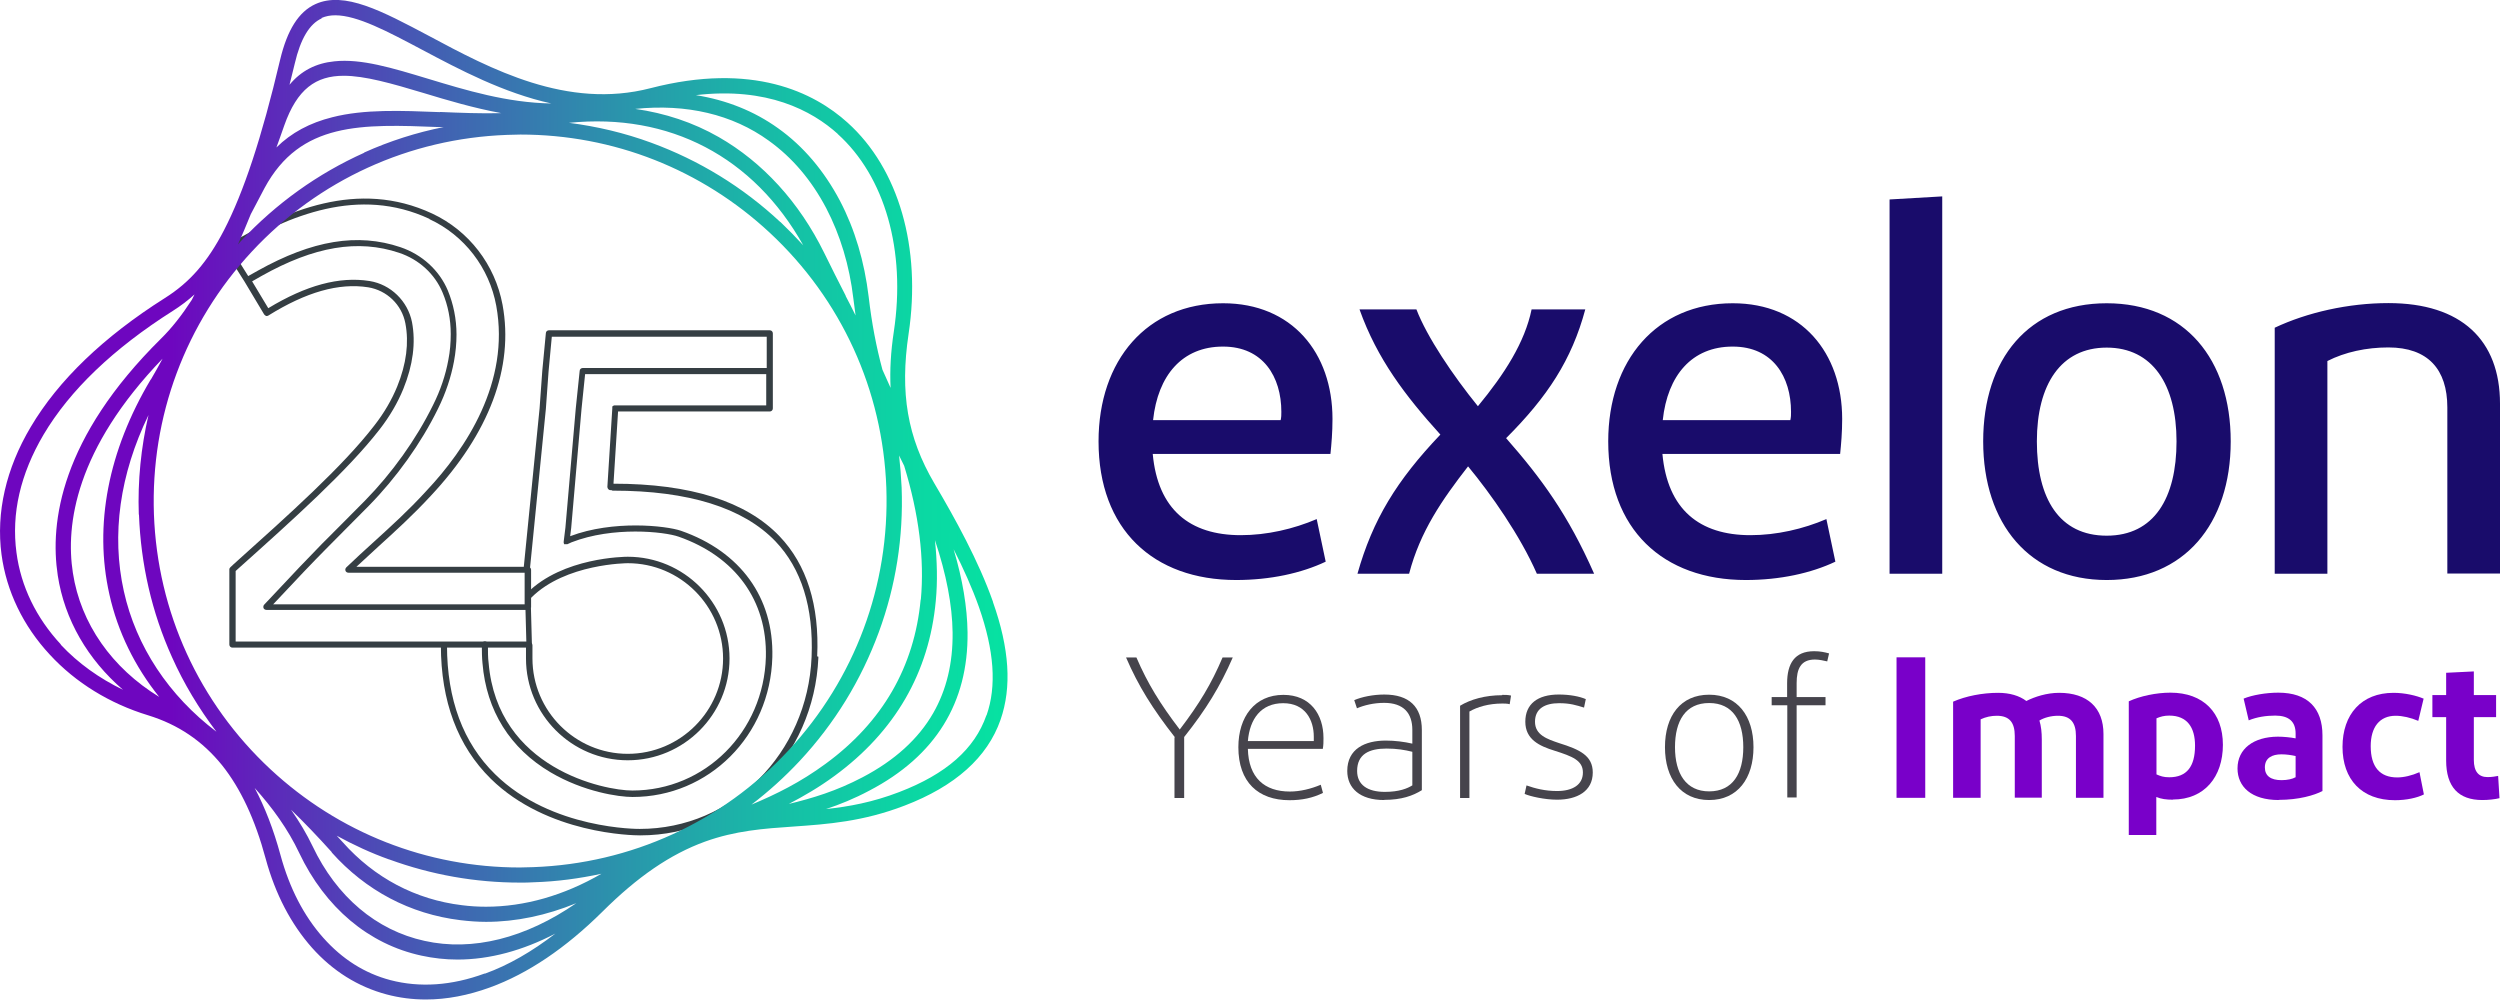 <svg xmlns="http://www.w3.org/2000/svg" xmlns:xlink="http://www.w3.org/1999/xlink" id="Layer_1" data-name="Layer 1" width="147.15" height="58.84" viewBox="0 0 147.15 58.84"><defs><style>      .cls-1 {        fill: #7900c9;      }      .cls-2 {        fill: #46444c;      }      .cls-3 {        fill: url(#linear-gradient);      }      .cls-4 {        fill: #190c6b;      }      .cls-5 {        fill: #353e43;      }    </style><linearGradient id="linear-gradient" x1="0" y1="30.05" x2="59.31" y2="30.05" gradientTransform="translate(0 59.47) scale(1 -1)" gradientUnits="userSpaceOnUse"><stop offset=".17" stop-color="#6e06bf"></stop><stop offset=".25" stop-color="#6022bb"></stop><stop offset=".45" stop-color="#4065b2"></stop><stop offset=".64" stop-color="#279bab"></stop><stop offset=".79" stop-color="#15c1a6"></stop><stop offset=".92" stop-color="#0ad9a3"></stop><stop offset="1" stop-color="#06e2a2"></stop></linearGradient></defs><path class="cls-5" d="M48.17,38.7c-.25,5.88-4.85,10.47-10.48,10.47h-.03c-.4,0-5.45-.07-8.77-3.33-1.95-1.92-2.94-4.56-2.94-7.86,0-.11.09-.18.18-.18s.18.09.18.18c0,3.19.95,5.75,2.83,7.59,3.32,3.27,8.47,3.22,8.52,3.22,5.44,0,9.87-4.44,10.11-10.12.12-2.92-.6-5.21-2.13-6.81-1.89-1.97-5.11-2.98-9.55-2.98-.04,0-.07,0-.1-.03-.02,0-.04,0-.06,0h0c-.11,0-.18-.1-.18-.2l.29-4.61v-.07s0-.02,0-.03h0s0-.02.02-.03h0s.05-.04.09-.05h8.95v-1.84h-10.66l-.21,2.04-.61,7.02-.06.48c2.53-.96,5.64-.62,6.52-.32,3.5,1.22,5.47,3.93,5.38,7.44-.12,4.62-3.74,8.23-8.23,8.23-.81,0-2.87-.3-4.82-1.45-2.39-1.41-3.78-3.63-4.01-6.42-.03-.28-.04-.69-.04-1.11,0-.11.09-.18.18-.18h0c.11,0,.18.09.18.18,0,.41,0,.81.04,1.08.52,6.24,6.81,7.52,8.46,7.52,4.29,0,7.74-3.46,7.86-7.86.08-3.33-1.8-5.91-5.13-7.08-.85-.3-3.87-.62-6.31.33l-.24.11h0s-.04,0-.06,0h-.1s0,0-.02,0c0,0,0,0-.02,0,0,0,0,0,0-.02v-.02s0,0-.02-.02c0,0,0,0,0-.02h0v-.08h0s.1-.81.1-.81l.61-7.02h0l.23-2.21c0-.1.09-.17.18-.17h10.83v-1.84h-12.65l-.19,2.03h0l-.16,2.22h0l-.94,9.43c0,.1-.09.17-.18.17h-.02c-.11,0-.18-.11-.17-.2l.94-9.43.16-2.22h0l.21-2.21c0-.1.09-.17.18-.17h13c.11,0,.18.09.18.18v4.42c0,.11-.09.18-.18.18h-8.93l-.27,4.25c4.53,0,7.81,1.04,9.77,3.09,1.6,1.67,2.36,4.06,2.22,7.08h.06ZM31.14,37.8h0c-.11,0-.18.08-.18.18v.78c0,3.3,2.69,5.99,5.99,5.99s5.99-2.69,5.99-5.99-2.69-5.99-5.99-5.99h0c-.17,0-3.83.03-5.93,2.14-.07.07-.07.19,0,.26s.19.07.26,0c2-2,5.63-2.02,5.67-2.02,3.1,0,5.61,2.52,5.61,5.61s-2.52,5.61-5.61,5.61-5.61-2.52-5.61-5.62v-.77c0-.11-.08-.18-.18-.19h0Z"></path><path class="cls-5" d="M31.26,35.76v-2.22c0-.11-.09-.18-.18-.18h-10.1c.42-.39.84-.78,1.28-1.18,1-.91,2.04-1.85,3.11-3.01,3.43-3.67,4.89-7.55,4.21-11.23-.44-2.36-1.98-4.36-4.14-5.37-4.38-2.04-8.6-.18-12.16,1.9-.04.03-.08.07-.09.11,0,.05,0,.11.03.14l1.17,1.85,1.16,1.94s.07.07.11.09c.05,0,.1,0,.14-.03,2.22-1.38,4.14-1.93,5.87-1.66,1.1.18,1.98,1.02,2.19,2.12.22,1.14.06,2.39-.48,3.72-.32.78-.77,1.56-1.35,2.3-1.85,2.4-4.98,5.2-8.29,8.17l-.18.17h0s-.03.04-.04.05h0s-.02.04-.02.06h0v2.22h0v2.22c0,.11.09.18.18.18h17.45c.05,0,.1-.02.13-.05s.05-.09.05-.13l-.06-2.22v.04ZM25.28,12.9c2.05.95,3.52,2.86,3.93,5.1.82,4.49-1.78,8.42-4.12,10.9-1.06,1.16-2.08,2.08-3.08,2.99-.56.51-1.09.99-1.63,1.51-.07.07-.08.19,0,.26.04.04.09.05.13.05h10.37v1.86h-14.8l1.8-1.91c.97-1.02,1.69-1.73,2.44-2.49.42-.42.87-.87,1.39-1.4,1.62-1.65,3.07-3.67,4.07-5.71.46-.93.77-1.87.94-2.78.1-.53.15-1.07.15-1.59,0-.91-.18-1.79-.51-2.59-.5-1.19-1.52-2.12-2.79-2.55-2.52-.85-5.18-.41-8.39,1.38l-.57.32-.99-1.58c3.43-2,7.49-3.72,11.65-1.79h0ZM13.87,37.8v-4.19l.12-.11c3.33-2.98,6.47-5.8,8.35-8.22.6-.77,1.07-1.58,1.4-2.39.57-1.4.74-2.72.51-3.93-.25-1.24-1.25-2.22-2.5-2.42-1.78-.28-3.73.25-5.96,1.6l-.95-1.58.56-.32c3.1-1.74,5.68-2.17,8.09-1.36,1.17.39,2.1,1.24,2.56,2.34.32.76.48,1.58.48,2.44,0,.51-.04,1.02-.14,1.52-.16.88-.46,1.79-.91,2.68-.99,2.01-2.41,3.99-4,5.61-.53.53-.97.98-1.39,1.4-.76.75-1.47,1.47-2.45,2.5l-2.09,2.22c-.05.05-.06.13-.04.2.03.07.1.11.18.11h15.24l.05,1.86H13.87v.02Z"></path><path class="cls-3" d="M58.45,35.43c-.85-2.41-2.22-4.89-3.46-6.99-1.58-2.69-2.03-5.32-1.51-8.79.76-5.07-.58-9.72-3.59-12.43-1.98-1.79-5.6-3.58-11.6-2.03-4.9,1.27-9.41-1.13-13.03-3.07-2.79-1.48-4.99-2.65-6.69-1.88-.99.45-1.66,1.52-2.08,3.27-1.09,4.62-2.15,7.81-3.31,10.05-.97,1.87-2.01,3.06-3.47,3.98-3.62,2.29-6.28,4.85-7.9,7.59C.35,27.58-.24,30.18.09,32.64c.29,2.16,1.27,4.2,2.84,5.89,1.52,1.65,3.52,2.88,5.78,3.57,1.79.55,3.21,1.52,4.36,2.94,1.09,1.37,1.94,3.17,2.57,5.51.57,2.09,1.49,3.84,2.72,5.23,1.23,1.38,2.71,2.3,4.39,2.75.75.2,1.52.3,2.32.3,1.22,0,2.48-.24,3.77-.71,2.23-.81,4.46-2.32,6.61-4.45,2.09-2.08,4.01-3.39,6.04-4.13,1.8-.65,3.46-.77,5.22-.89,2.01-.14,4.08-.29,6.53-1.23,2.98-1.14,4.88-2.84,5.65-5.05.67-1.92.53-4.19-.45-6.95h0ZM54.19,35.29c-.37,3.96-2.25,7.22-5.6,9.67-1.47,1.08-2.9,1.79-4.36,2.4,1.01-.77,1.95-1.62,2.83-2.56,2.07-2.22,3.63-4.77,4.67-7.6,1-2.72,1.45-5.59,1.34-8.5-.03-.64-.08-1.27-.15-1.89.11.21.19.4.3.61.87,2.85,1.2,5.48.98,7.88h0ZM31.39,51.04c-.26,0-.53.02-.79.02-5.47,0-10.66-2.04-14.68-5.78-4.21-3.92-6.65-9.26-6.86-15.01-.2-5.75,1.85-11.25,5.77-15.47,3.92-4.21,9.26-6.65,15.01-6.86.26,0,.53-.02.79-.02,5.47,0,10.66,2.04,14.68,5.78,4.21,3.92,6.65,9.26,6.86,15.01.2,5.75-1.85,11.25-5.77,15.47-3.92,4.21-9.26,6.65-15.01,6.86ZM45.93,13.07c-2.22-2.07-4.77-3.63-7.6-4.67-1.58-.58-3.2-.96-4.84-1.17,5.92-.6,10.87,2,13.79,7.21-.43-.47-.88-.93-1.35-1.38h0ZM21.44,8.99c-2.74,1.23-5.18,2.98-7.25,5.19-.07.07-.13.15-.19.22.25-.55.5-1.15.76-1.79.26-.5.53-1.01.81-1.54,2.11-3.91,5.72-3.77,10.29-3.59.08,0,.17,0,.25,0-1.6.32-3.17.82-4.68,1.5ZM8.18,30.29c.11,2.92.75,5.74,1.94,8.38.7,1.57,1.59,3.04,2.62,4.4-2.8-2.12-4.73-5.02-5.45-8.27-.74-3.33-.24-6.88,1.45-10.37-.44,1.91-.64,3.87-.57,5.86ZM22.92,50.59c2.47.9,5.05,1.36,7.69,1.36.27,0,.54,0,.81-.02,1.35-.04,2.68-.22,3.98-.5-2.21,1.28-4.53,1.94-6.8,1.94-.47,0-.95-.03-1.41-.09-2.73-.33-5.15-1.61-7.01-3.7-.12-.14-.25-.26-.36-.39.99.54,2.02,1.02,3.09,1.4h0ZM49.78,17.41c-.42-.82-.85-1.67-1.27-2.53-1.47-2.99-3.62-5.33-6.2-6.81-1.52-.87-3.17-1.41-4.92-1.66,3.02-.31,5.72.32,7.86,1.87,1.38.99,2.51,2.32,3.38,3.97.83,1.59,1.37,3.38,1.6,5.33.04.34.09.67.13.99-.19-.39-.39-.78-.59-1.16ZM25.9,6.6c-2.29-.09-4.46-.18-6.34.3-1.32.33-2.41.91-3.29,1.78.15-.42.31-.85.46-1.29.76-2.16,1.87-2.93,3.5-2.93,1.24,0,2.79.44,4.72,1.02,1.38.42,2.93.88,4.56,1.18-1.23.03-2.43-.02-3.62-.07h0ZM8.87,22.34c-2.5,4.2-3.35,8.57-2.43,12.65.49,2.2,1.5,4.25,2.93,6.03-2.78-1.7-4.62-4.31-5.08-7.3-.44-2.84.16-7.29,5.28-12.61-.23.43-.46.84-.69,1.23ZM19.52,50.17c2.01,2.25,4.62,3.63,7.57,3.99.5.06,1.01.1,1.52.1,1.77,0,3.56-.38,5.31-1.1-2.98,2.06-6.1,2.85-8.93,2.22-2.84-.62-5.18-2.6-6.59-5.57-.34-.71-.77-1.44-1.27-2.15.78.75,1.58,1.59,2.4,2.5ZM46.43,47.32c.88-.46,1.78-.98,2.69-1.65,3.56-2.61,5.57-6.08,5.96-10.3.11-1.14.08-2.34-.05-3.58.67,2.01,1.02,3.82,1.04,5.44.02,1.8-.36,3.38-1.14,4.74-.87,1.52-2.27,2.79-4.16,3.78-1.54.81-2.94,1.23-4.34,1.57ZM49.3,7.88c2.79,2.51,4.03,6.87,3.31,11.64-.18,1.18-.24,2.28-.19,3.31-.16-.36-.32-.72-.48-1.07-.36-1.33-.63-2.74-.81-4.29-.25-2.07-.81-3.97-1.69-5.65-.93-1.76-2.15-3.21-3.64-4.27-1.42-1.02-3.05-1.66-4.84-1.95,4.19-.49,6.82.9,8.36,2.29h-.02ZM18.92,1.06c.25-.11.52-.16.81-.16,1.3,0,3.08.95,5.1,2.02,2.24,1.19,4.81,2.55,7.62,3.17-2.59-.04-5.03-.78-7.24-1.45-2.12-.64-3.95-1.2-5.53-1.03-1.09.11-1.96.56-2.64,1.38.11-.41.2-.82.31-1.25.34-1.46.87-2.34,1.59-2.66h0ZM3.58,37.93c-1.45-1.56-2.35-3.42-2.61-5.4-.31-2.3.23-4.63,1.59-6.94,1.55-2.62,4.11-5.07,7.61-7.29.46-.29.88-.61,1.28-.97-.05.11-.11.21-.16.32-.59.91-1.18,1.66-1.82,2.29-5.89,5.83-6.55,10.79-6.07,13.93.4,2.61,1.77,4.95,3.84,6.73-1.39-.67-2.64-1.56-3.66-2.65v-.02ZM28.53,57.3c-1.95.72-3.83.84-5.55.39-1.52-.4-2.84-1.24-3.95-2.49-1.14-1.28-1.99-2.92-2.52-4.87-.41-1.51-.92-2.82-1.52-3.95,1.04,1.15,1.97,2.44,2.62,3.82,1.53,3.22,4.09,5.38,7.2,6.05.69.15,1.4.23,2.12.23,1.89,0,3.84-.53,5.76-1.53-1.38,1.06-2.76,1.86-4.15,2.36h0ZM58.06,42.1c-.69,1.99-2.37,3.46-5.13,4.52-1.56.6-2.97.86-4.31,1,.82-.27,1.66-.61,2.56-1.09,3.88-2.03,5.82-5.17,5.77-9.31-.02-1.48-.29-3.11-.82-4.89.57,1.12,1.09,2.27,1.49,3.4.9,2.57,1.05,4.65.45,6.37Z"></path><g><path class="cls-2" d="M69.15,43.39c-1.3-1.66-2.14-3-2.87-4.69h.61c.66,1.53,1.39,2.72,2.55,4.24,1.16-1.52,1.87-2.71,2.52-4.24h.6c-.74,1.7-1.57,3.06-2.86,4.68v3.59h-.57v-3.56h0Z"></path><path class="cls-2" d="M77.87,46.67c-.6.3-1.24.43-1.97.43-1.84,0-3.01-1.06-3.01-3.12,0-1.79.97-3.08,2.65-3.08,1.59,0,2.36,1.16,2.36,2.54,0,.24,0,.42-.04.64h-4.41c.04,1.71.99,2.51,2.47,2.51.61,0,1.25-.16,1.82-.4l.13.48h0ZM73.47,43.62h3.86c0-.1,0-.16,0-.26,0-.98-.5-1.97-1.8-1.97s-1.97.92-2.08,2.23Z"></path><path class="cls-2" d="M81.47,47.09c-1.43,0-2.17-.7-2.17-1.71,0-1.31,1.05-1.79,2.27-1.79.53,0,1.08.07,1.56.18v-.81c0-.98-.51-1.59-1.66-1.59-.61,0-1.18.14-1.6.32l-.16-.48c.44-.19,1.11-.33,1.77-.33,1.46,0,2.21.72,2.21,2.09v3.54c-.53.33-1.2.57-2.21.57h0ZM83.13,46.22v-1.97c-.44-.11-.91-.19-1.52-.19-1.01,0-1.73.32-1.73,1.32,0,.81.61,1.23,1.63,1.23.84,0,1.33-.2,1.63-.39h0Z"></path><path class="cls-2" d="M88.42,40.9c.19,0,.33,0,.52.04l-.08.51c-.13-.04-.33-.04-.43-.04-.81,0-1.47.2-1.94.47v5.09h-.55v-5.43c.61-.37,1.47-.62,2.48-.62h0Z"></path><path class="cls-2" d="M93.24,41.65c-.46-.14-.82-.26-1.47-.26-.82,0-1.42.31-1.42,1.09s.71,1.02,1.42,1.26c1.22.38,1.98.74,1.98,1.73,0,1.11-.93,1.6-2.1,1.6-.74,0-1.6-.2-1.91-.34l.11-.5c.51.18,1.09.33,1.8.33.93,0,1.52-.38,1.52-1.09s-.62-.95-1.66-1.28c-.91-.28-1.73-.67-1.73-1.71s.72-1.6,1.97-1.6c.64,0,1.22.11,1.59.27l-.1.48h0Z"></path><path class="cls-2" d="M100.6,47.09c-1.66,0-2.6-1.26-2.6-3.11s.93-3.09,2.6-3.09,2.61,1.26,2.61,3.09-.93,3.11-2.61,3.11ZM100.6,46.58c1.39,0,2.01-1.05,2.01-2.6s-.62-2.6-2.01-2.6-2.01,1.05-2.01,2.6.65,2.6,2.01,2.6Z"></path><path class="cls-2" d="M105.19,41.04v-.82c0-1.16.44-1.89,1.59-1.89.37,0,.62.06.88.13l-.11.47c-.2-.04-.45-.11-.72-.11-.84,0-1.08.55-1.08,1.39v.82h1.7v.48h-1.7v5.43h-.55v-5.43h-.92v-.48h.92,0Z"></path><path class="cls-1" d="M111.63,38.69h1.69v8.27h-1.69v-8.27Z"></path><path class="cls-1" d="M122.19,46.95v-3.63c0-.79-.32-1.19-1.06-1.19-.4,0-.81.11-1.09.28.1.32.14.7.14,1.11v3.43h-1.59v-3.63c0-.79-.31-1.19-1.06-1.19-.33,0-.65.07-.95.21v4.62h-1.62v-5.66c.75-.33,1.73-.52,2.65-.52.68,0,1.25.17,1.66.48.5-.25,1.2-.48,1.93-.48,1.67,0,2.61.88,2.61,2.42v3.76h-1.62,0Z"></path><path class="cls-1" d="M127.91,47.07c-.41,0-.7-.04-.99-.16v2.24h-1.62v-7.87c.67-.31,1.62-.51,2.45-.51,1.94,0,3.09,1.18,3.09,3.07s-1.09,3.22-2.94,3.22h0ZM127.68,45.75c1.04,0,1.52-.64,1.52-1.86,0-1.06-.45-1.77-1.52-1.77-.3,0-.51.06-.75.16v3.3c.23.1.41.17.75.17Z"></path><path class="cls-1" d="M134.13,47.09c-1.62,0-2.43-.79-2.43-1.86,0-1.16.95-1.86,2.37-1.87.33,0,.75.04,1.05.1v-.28c0-.72-.41-1.06-1.2-1.06-.52,0-1.08.08-1.56.28l-.3-1.28c.51-.21,1.32-.35,2.04-.35,1.73,0,2.6.92,2.6,2.51v3.28c-.48.25-1.39.52-2.57.52h0ZM135.12,45.76v-1.26c-.27-.06-.55-.1-.84-.1-.54,0-.97.21-.97.77,0,.5.35.75.98.75.35,0,.65-.07.82-.17h0Z"></path><path class="cls-1" d="M142.65,41.14l-.31,1.29c-.45-.19-.93-.3-1.33-.3-.95,0-1.47.67-1.47,1.79,0,1.22.54,1.84,1.56,1.84.39,0,.86-.11,1.31-.31l.26,1.31c-.4.2-1.02.34-1.7.34-1.96,0-3.09-1.22-3.09-3.14s1.12-3.18,3-3.18c.67,0,1.35.16,1.79.35h-.02Z"></path><path class="cls-1" d="M146.11,47.09c-1.4,0-2.13-.77-2.13-2.33v-2.55h-.81v-1.3h.81v-1.31l1.63-.08v1.39h1.31v1.3h-1.31v2.52c0,.68.28,1.01.81,1.01.25,0,.47-.04.62-.07l.08,1.31c-.28.07-.66.11-1.02.11h0Z"></path></g><path class="cls-4" d="M77.51,30.55c-1.38.59-2.94.95-4.48.95-3,0-4.88-1.51-5.18-4.78h10.46c.06-.59.12-1.26.12-2.06,0-3.9-2.39-6.81-6.44-6.81-4.48,0-7.33,3.35-7.33,8.13,0,5.18,3.22,8.16,8.1,8.16,2,0,3.84-.4,5.27-1.08l-.53-2.51ZM71.99,20.4c2.36,0,3.43,1.78,3.43,3.84,0,.18,0,.31-.04.49h-7.51c.28-2.64,1.72-4.33,4.11-4.33h0ZM79.9,33.77h3.04c.65-2.49,1.94-4.35,3.47-6.32,1.35,1.63,3.07,4.08,4.05,6.32h3.37c-1.53-3.47-3.1-5.61-5.18-7.98,2.43-2.43,3.86-4.6,4.66-7.58h-3.16c-.4,1.94-1.59,3.8-3.16,5.7-1.47-1.81-3-4.08-3.62-5.7h-3.35c1.04,2.92,2.7,5.09,4.76,7.37-2.57,2.7-3.98,5-4.88,8.19h0ZM107.51,30.55c-1.38.59-2.94.95-4.48.95-3,0-4.88-1.51-5.18-4.78h10.46c.06-.59.12-1.26.12-2.06,0-3.9-2.39-6.81-6.44-6.81-4.48,0-7.33,3.35-7.33,8.13,0,5.18,3.22,8.16,8.1,8.16,2,0,3.84-.4,5.27-1.08l-.53-2.51ZM101.99,20.4c2.36,0,3.43,1.78,3.43,3.84,0,.18,0,.31-.04.49h-7.51c.28-2.64,1.72-4.33,4.11-4.33h0ZM114.32,33.77V11.56l-3.1.18v22.03h3.1ZM131.3,25.98c0-4.84-2.7-8.13-7.3-8.13s-7.27,3.28-7.27,8.13,2.73,8.16,7.27,8.16,7.3-3.28,7.3-8.16ZM119.89,25.98c0-3.35,1.41-5.52,4.11-5.52s4.11,2.18,4.11,5.52-1.32,5.55-4.11,5.55-4.11-2.18-4.11-5.55ZM136.99,33.77v-12.52c1.04-.53,2.3-.8,3.59-.8,2.33,0,3.47,1.29,3.47,3.53v9.78h3.1v-10c0-3.74-2.27-5.92-6.57-5.92-2.36,0-4.78.55-6.69,1.45v14.48h3.1Z"></path></svg>